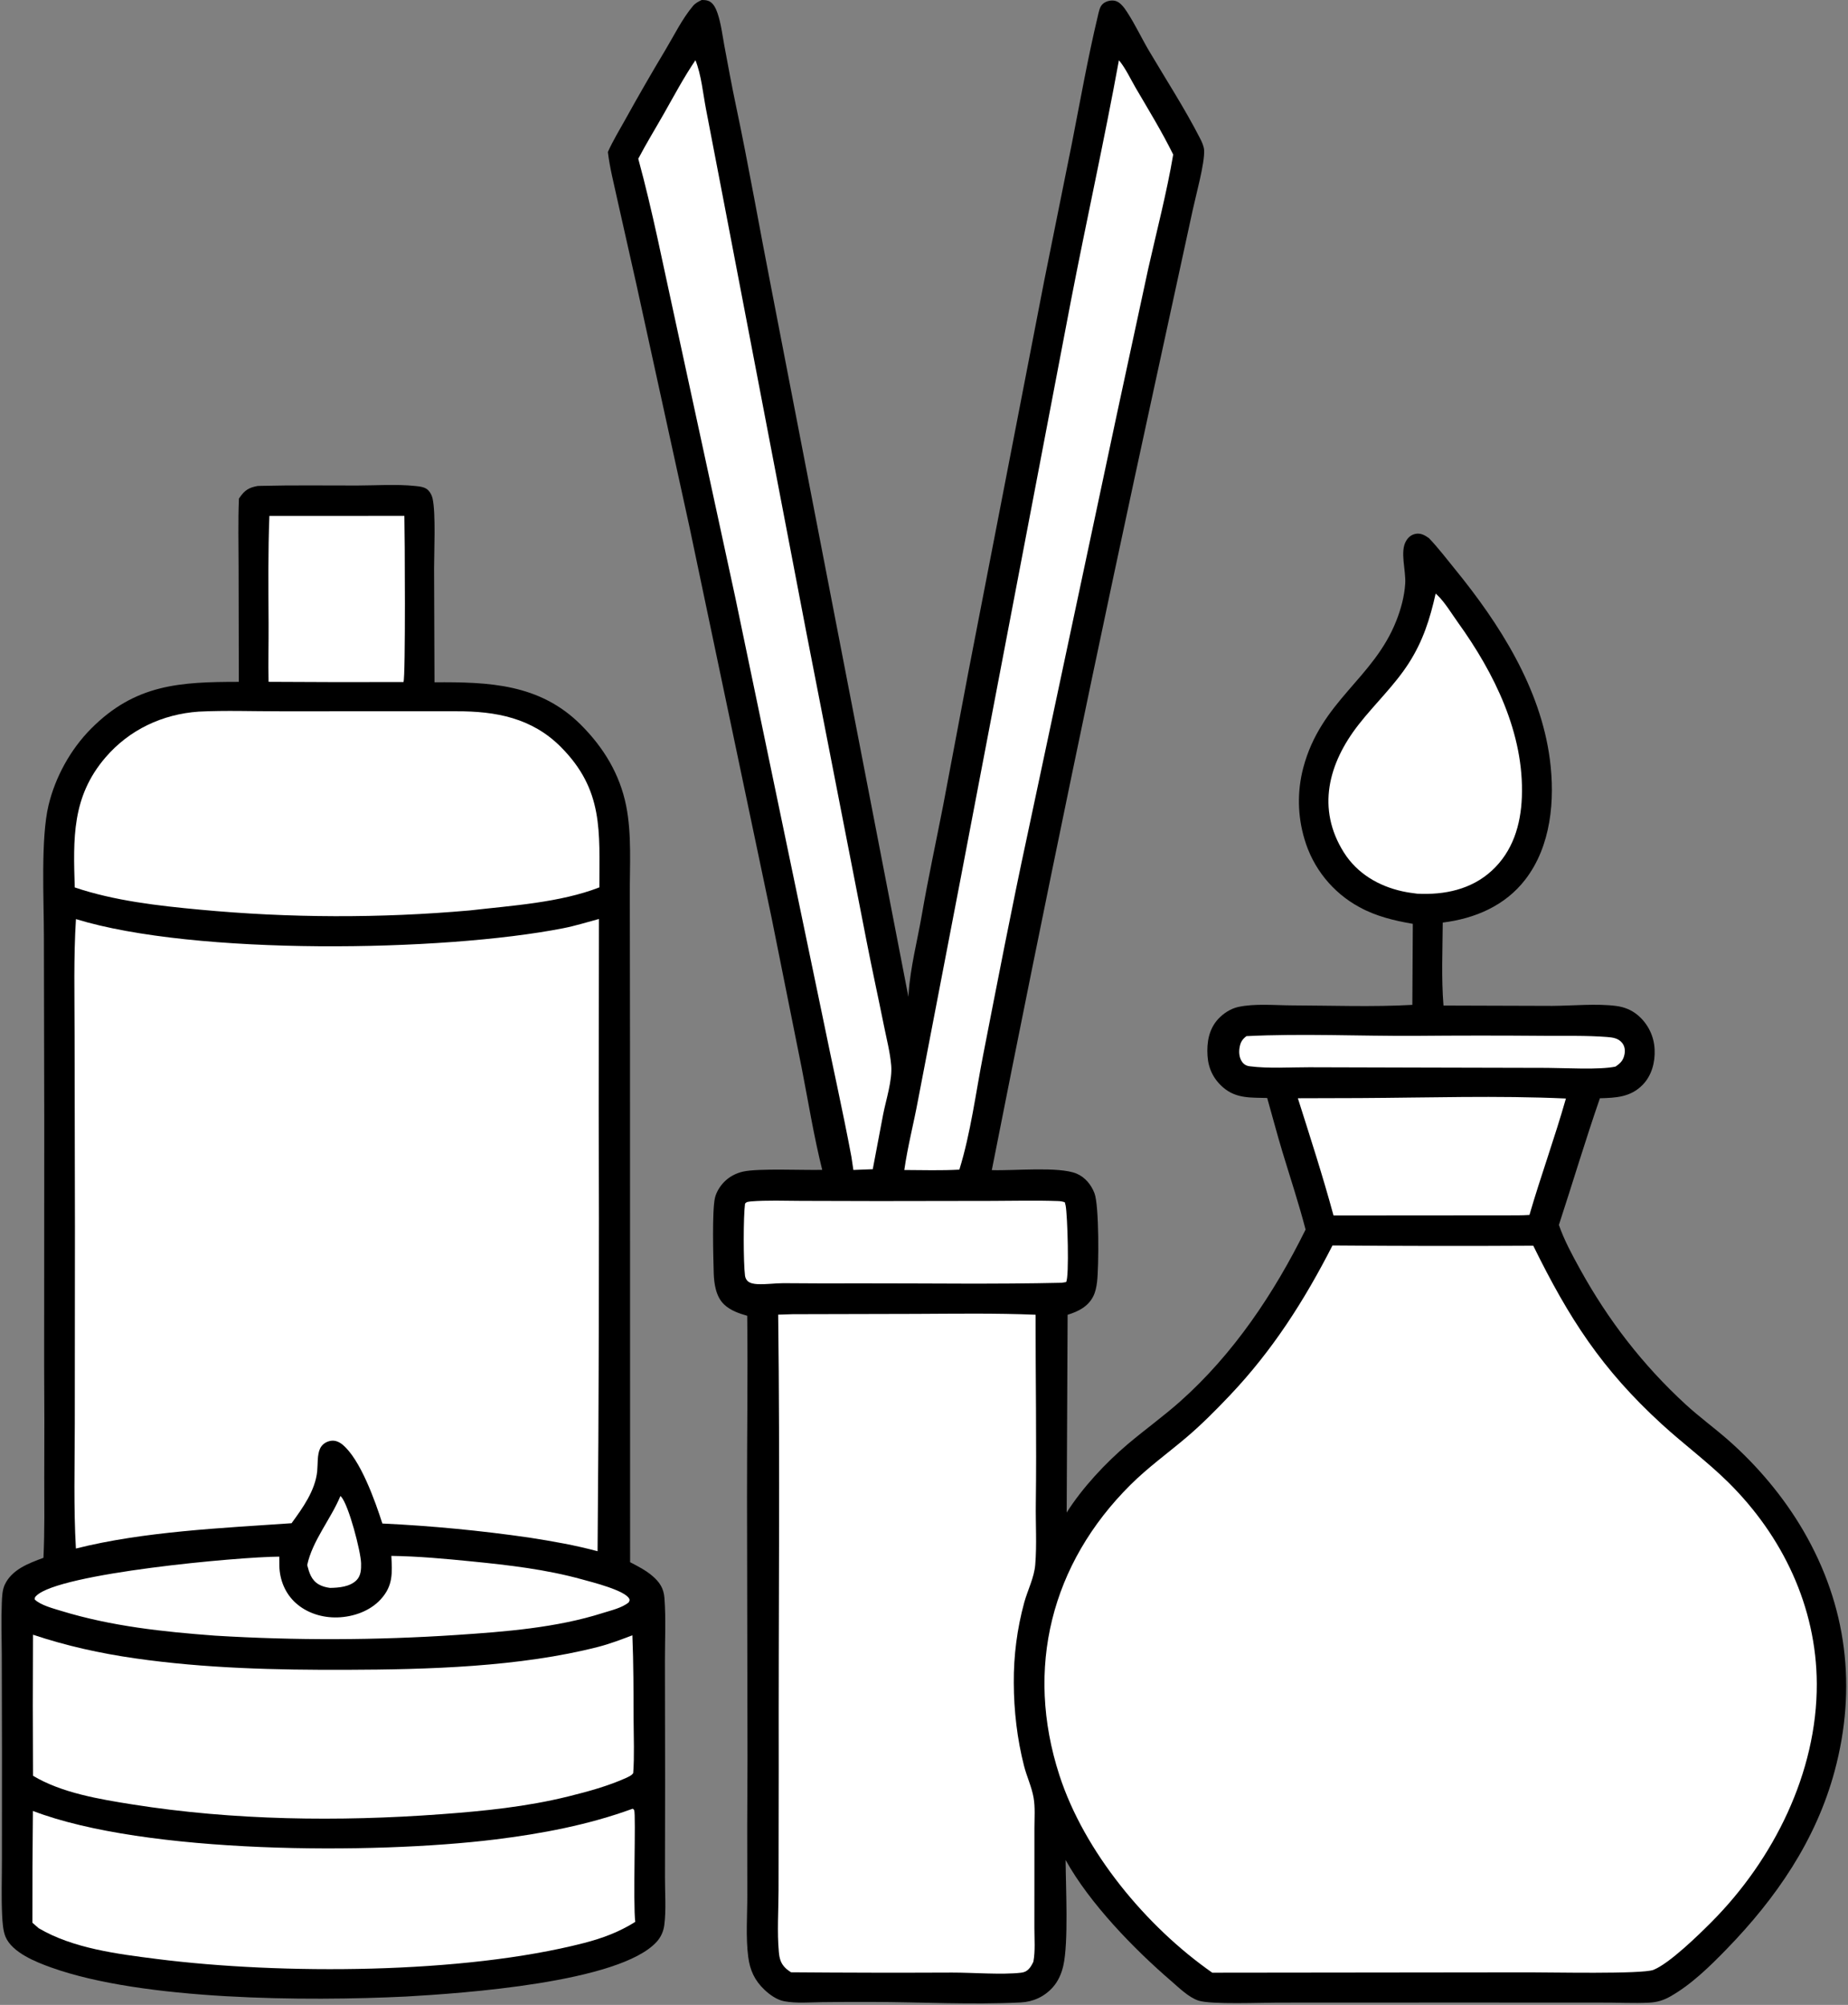 <?xml version="1.0" encoding="UTF-8"?> <svg xmlns="http://www.w3.org/2000/svg" width="885" height="960" viewBox="0 0 885 960" fill="none"><rect x="0" y="0" width="885" height="960" fill="#808080" stroke="none"/><path d="M123.415 232.702L125.168 232.653C140.429 232.266 155.771 232.515 171.042 232.484C180.136 232.465 189.709 231.771 198.722 232.7C200.873 232.922 203.517 233.121 205.093 234.765C206.152 235.869 206.842 237.267 207.171 238.75C208.734 245.804 207.881 264.083 207.878 272.133L208.076 326.698C234.072 326.536 258.411 327.365 278.118 346.997C289.026 357.865 296.83 370.662 299.868 385.868C302.614 399.607 301.533 414.713 301.618 428.717L301.709 500.603L301.76 748.029C305.396 749.904 309.236 751.88 312.363 754.548C315.971 757.626 317.868 760.573 318.212 765.32C318.928 775.176 318.414 785.42 318.43 795.311L318.514 851.99L318.452 898.938C318.423 906.318 319.076 914.511 318.129 921.782C317.735 924.812 316.526 927.537 314.464 929.804C296.668 949.371 221.07 954.472 194.545 955.993C146.668 958.322 68.615 957.874 24.524 942.093C17.338 939.521 5.787 934.978 2.611 927.316C1.424 924.453 1.18 920.234 1.029 917.143C0.593 908.249 0.932 899.195 0.924 890.287L0.949 838.876L0.852 792.321C0.827 784.105 0.527 775.782 0.863 767.576C0.977 764.767 1.074 761.399 2.262 758.833C5.646 751.524 13.774 748.513 20.808 745.93C21.417 733.132 21.201 720.235 21.194 707.426C21.276 689.378 21.258 671.329 21.14 653.281L21.194 537.039L21.022 448.252C21.011 430.889 19.456 401.426 23.238 385.609C26.481 372.047 33.782 358.809 43.615 348.911C64.797 327.587 86.236 326.497 114.37 326.491L114.265 271.486C114.247 260.593 113.966 249.622 114.428 238.74L114.725 238.302C117.191 234.723 119.154 233.469 123.415 232.702Z" fill="black"></path><path d="M163.02 716.338C163.131 716.437 163.253 716.526 163.354 716.636C167.003 720.612 172.806 742.973 172.928 748.579C172.991 751.459 172.858 754.563 170.681 756.697C167.475 759.84 162.277 760.261 158.022 760.332C156.171 760.08 154.205 759.591 152.59 758.627C149.083 756.534 148.087 753.1 147.119 749.402C149.579 737.747 158.448 727.372 163.02 716.338Z" fill="white"></path><path d="M129.012 247.026L193.658 247.003C193.877 254.683 194.268 324.731 193.223 326.572C171.687 326.654 150.152 326.619 128.617 326.468C128.417 317.194 128.677 307.894 128.628 298.615C128.537 281.415 128.335 264.218 129.012 247.026Z" fill="white"></path><path d="M187.42 745.006C200.365 745.183 213.107 746.376 225.975 747.655C243.68 749.416 261.426 751.466 278.626 756.22C283.353 757.527 299.501 761.517 301.372 765.6C301.694 766.301 301.359 766.597 301.094 767.25C297.861 769.941 292.652 771.079 288.669 772.35C266.531 779.417 241.894 781.308 218.82 782.854C199.536 784.138 180.231 784.808 160.905 784.865C141.579 784.922 122.27 784.366 102.98 783.196C77.995 781.323 53.364 778.71 29.305 771.341C25.613 770.209 19.408 768.623 16.637 765.868C16.636 764.876 16.719 764.784 17.41 764.097C28.264 753.305 114.467 745.438 133.747 745.362C133.735 746.871 133.746 748.38 133.782 749.889C133.966 756.52 136.538 762.875 141.465 767.404C146.888 772.39 154.372 774.686 161.662 774.459C169.228 774.224 177.211 771.437 182.379 765.746C188.348 759.173 187.797 753.148 187.42 745.006Z" fill="white"></path><path d="M302.972 866.066C303.032 866.09 303.105 866.093 303.151 866.137C303.356 866.329 303.606 866.503 303.714 866.763C304.596 868.895 303.102 911.571 304.223 920.254C296.421 925.146 288.426 928.11 279.53 930.4C221.872 945.245 134.853 945.604 75.04 938.006C56.38 935.635 34.913 932.974 18.512 923.275L15.513 920.653C15.475 902.81 15.556 884.967 15.758 867.125C69.605 887.792 178.949 887.967 236.997 880.8C259.379 878.037 281.745 873.834 302.972 866.066Z" fill="white"></path><path d="M15.796 782.75C31.892 788.107 47.843 791.642 64.646 794.056C98.157 798.87 132.105 799.664 165.904 799.552C204.631 799.424 248.958 798.225 286.542 788.551C292.129 787.112 297.465 785.074 302.844 783.014C303.401 796.535 303.38 810.051 303.426 823.58C303.455 831.986 303.852 840.597 303.245 848.976C302.453 850.231 301.308 850.561 300.02 851.246C291.086 855.259 281.776 857.788 272.302 860.142C252.147 865.15 231.659 867.189 210.98 868.713C162.202 872.308 111.777 871.67 63.388 864.004C47.768 861.529 29.448 858.501 15.805 850.276C15.677 827.767 15.674 805.258 15.796 782.75Z" fill="white"></path><path d="M95.137 340.747C108.036 340.095 121.161 340.609 134.089 340.585L218.543 340.579C237.466 340.521 254.735 343.754 268.59 357.674C289.15 378.332 287.021 398.125 287.033 424.902C268.279 432.208 244.894 433.646 224.976 435.942C214.22 436.892 203.448 437.596 192.66 438.054C181.872 438.514 171.079 438.727 160.281 438.694C149.483 438.662 138.692 438.385 127.907 437.861C117.121 437.337 106.354 436.569 95.604 435.555C75.827 433.719 54.682 431.323 35.79 424.926C35.1 401.621 34.294 381.565 50.518 362.682C61.959 349.366 77.808 341.97 95.137 340.747Z" fill="white"></path><path d="M36.371 440.09C93.279 457.571 211.881 455.817 269.718 444.468C275.521 443.329 281.136 441.567 286.837 440.028L286.724 530.659C286.971 601.365 286.788 672.069 286.175 742.771C275.437 739.868 264.462 737.965 253.482 736.25C230.133 732.87 206.676 730.62 183.11 729.5C179.674 718.786 172.593 698.731 163.98 691.683C162.498 690.47 160.608 689.621 158.659 689.872C156.39 690.165 154.333 691.429 153.324 693.516C151.845 696.571 152.243 701.069 151.907 704.441C150.981 713.723 144.953 722.069 139.623 729.364C106.226 731.672 68.718 733.312 36.348 741.481C35.217 721.708 35.787 701.708 35.814 681.9L35.887 587.44L35.715 494.961C35.708 476.733 35.22 458.279 36.371 440.09Z" fill="white"></path><path d="M336.056 0C337.505 0.008 338.805 0.055 340.077 0.839C341.934 1.984 342.958 4.394 343.634 6.371C345.311 11.279 345.955 16.873 346.908 21.986C348.666 31.421 350.387 40.837 352.372 50.227C358.647 79.909 363.83 109.886 369.685 139.657L435.034 477.324C435.053 476.844 435.079 476.364 435.112 475.884C435.93 463.32 439.315 450.452 441.46 438.043C444.489 420.518 448.247 403.207 451.655 385.758L463.71 321.969L500.056 134.49L513.383 68.367C517.357 48.107 520.931 27.83 525.734 7.736C526.228 5.665 526.609 2.995 528.404 1.631C529.939 0.464 532.198 -0.042 534.082 0.412C536.562 1.009 538.514 3.861 539.812 5.86C543.673 11.806 546.732 18.37 550.347 24.481C558.401 38.097 567.39 52.002 574.585 66.028C575.501 67.813 576.529 69.914 576.645 71.94C577.001 78.13 572.627 93.806 571.204 100.484L553.581 181.604C526.127 307.571 499.924 433.797 474.974 560.282C485.352 560.669 507.11 558.447 515.535 561.948C519.636 563.653 522.586 567.281 524.145 571.374C526.419 577.345 526.226 606.636 525.384 613.738C525.107 616.075 524.646 618.504 523.597 620.628C521.121 625.64 516.355 627.989 511.274 629.555L510.828 724.25C518.294 712.423 529.478 700.453 540.103 691.473C548.341 684.511 557.101 678.231 565.173 671.053C590.721 648.334 610.195 619.227 625.241 588.747C621.965 576.179 617.891 563.919 614.135 551.498C611.555 542.965 609.302 534.317 606.851 525.744C599.199 525.514 592.078 526.119 585.846 520.776C581.159 516.757 578.67 511.669 578.274 505.528C577.863 499.152 578.914 492.752 583.415 487.893C585.877 485.235 589.364 482.966 592.93 482.173C600.807 480.42 610.727 481.383 618.858 481.41C637.952 481.473 657.299 482.219 676.363 481.16L676.593 442.359C667.637 440.812 659.02 438.763 650.987 434.347C650.199 433.92 649.422 433.474 648.656 433.008C647.89 432.543 647.136 432.059 646.394 431.556C645.652 431.054 644.922 430.533 644.206 429.994C643.49 429.455 642.787 428.899 642.099 428.325C641.41 427.752 640.736 427.162 640.076 426.554C639.416 425.948 638.772 425.325 638.144 424.685C637.515 424.047 636.902 423.393 636.306 422.723C635.71 422.055 635.13 421.371 634.568 420.673C634.005 419.975 633.46 419.264 632.933 418.539C632.405 417.815 631.896 417.077 631.406 416.327C630.915 415.577 630.443 414.816 629.99 414.042C629.536 413.269 629.103 412.485 628.689 411.69C628.274 410.896 627.879 410.091 627.505 409.276C627.13 408.462 626.776 407.639 626.443 406.807C626.109 405.975 625.795 405.136 625.503 404.288C625.211 403.441 624.94 402.587 624.69 401.726C624.28 400.354 623.917 398.97 623.601 397.573C623.285 396.176 623.017 394.77 622.797 393.355C622.577 391.94 622.405 390.519 622.283 389.092C622.159 387.666 622.085 386.236 622.06 384.804C622.034 383.372 622.057 381.941 622.129 380.511C622.201 379.081 622.322 377.654 622.492 376.232C622.661 374.81 622.879 373.396 623.145 371.989C623.41 370.582 623.723 369.185 624.085 367.799C632.567 335.539 657.821 325.055 668.764 297.053C670.957 291.442 672.54 285.551 672.949 279.523C673.381 273.15 670.297 264.161 673.388 258.988C674.392 257.307 675.767 256.115 677.707 255.667C680.248 255.08 682.347 256.257 684.326 257.683C688.711 262.264 692.669 267.481 696.679 272.396C718.059 298.604 737.726 329.351 742.21 363.554C744.766 383.052 742.833 405.135 730.415 421.203C720.739 433.724 706.328 439.843 690.926 441.753C690.846 454.899 690.214 468.385 691.286 481.481L743.364 481.643C752.935 481.591 764.719 480.45 773.994 481.681C777.905 482.2 781.284 483.558 784.334 486.091C784.634 486.344 784.927 486.605 785.214 486.873C785.5 487.141 785.779 487.417 786.051 487.699C786.323 487.981 786.588 488.271 786.845 488.567C787.102 488.863 787.351 489.166 787.593 489.475C787.835 489.785 788.068 490.1 788.293 490.421C788.518 490.743 788.735 491.07 788.943 491.402C789.151 491.734 789.351 492.072 789.542 492.415C789.732 492.758 789.914 493.105 790.087 493.457C790.259 493.81 790.423 494.167 790.578 494.527C790.732 494.888 790.876 495.252 791.012 495.62C791.148 495.988 791.274 496.36 791.39 496.735C791.506 497.11 791.612 497.487 791.709 497.867C791.805 498.247 791.892 498.63 791.969 499.014C792.045 499.4 792.112 499.786 792.169 500.174C792.226 500.562 792.273 500.952 792.31 501.342C792.346 501.733 792.372 502.124 792.389 502.516C792.689 508.601 791.01 514.982 786.679 519.428C780.881 525.38 773.91 525.655 766.195 525.876C759.232 545.927 753.161 566.359 746.547 586.537C749.071 593.821 752.936 600.945 756.658 607.688C770.16 632.153 786.673 653.557 807.239 672.47C813.716 678.426 820.867 683.62 827.485 689.418C841.533 701.728 854.243 716.842 863.637 732.99C884.487 768.83 889.362 808.019 878.606 848.001C869.671 881.217 850.552 908.93 826.859 933.297C818.802 941.582 809.942 950.304 799.791 956.021C796.6 957.818 793.546 958.728 789.886 958.918C782.301 959.311 774.496 958.837 766.883 958.897L698.045 958.872L611.746 958.906C604.358 958.883 579.93 959.927 573.899 957.924C569.199 956.363 564.533 951.712 560.791 948.492C542.88 933.08 521.776 911.301 510.314 890.614C510.38 903.52 511.782 930.068 509.194 941.309C508.319 945.109 506.742 948.733 504.105 951.648C500.086 956.09 494.777 958.527 488.845 958.823C465.281 959.998 441.27 958.633 417.664 958.581C409.644 958.549 401.625 958.585 393.607 958.69C387.753 958.758 381.292 959.328 375.537 958.249C372.057 957.597 368.593 955.122 366.075 952.728C361.407 948.288 359.187 943.463 358.347 937.204C357.063 927.64 357.918 916.975 357.878 907.265C357.792 885.477 357.823 863.69 357.969 841.904L357.74 716.576C357.727 687.72 358.157 658.892 357.842 630.033C353.874 628.897 349.849 627.522 346.789 624.634C342.859 620.924 341.946 614.717 341.796 609.511C341.575 601.869 340.965 579.645 342.395 573.544C343.04 570.791 344.818 567.96 346.778 565.958C349.255 563.428 352.403 561.782 355.839 560.995C363.019 559.349 385.006 560.4 393.755 560.159C389.775 544.224 387.085 527.577 383.94 511.438L369.536 439.603L330.239 252.552L304.753 136.108L295.586 95.328C293.969 87.909 292.006 80.315 291.107 72.779C293.572 67.282 296.825 61.97 299.751 56.7C305.881 45.632 312.2 34.674 318.71 23.825C322.789 17.006 326.761 8.897 331.893 2.829C333.033 1.481 334.489 0.753 336.056 0Z" fill="black"></path><path d="M596.926 496.132C623.667 494.821 650.778 496.131 677.56 496.01C698.204 495.82 718.849 495.814 739.495 495.99C749.474 496.074 759.708 495.769 769.652 496.547C772.366 496.759 775.056 497.115 776.857 499.401C778.096 500.974 778.332 502.895 777.97 504.824C777.428 507.709 775.996 509.134 773.641 510.719C765.994 512.367 749.579 511.372 740.996 511.333L679.577 511.186L626.979 511.041C617.664 511.021 607.703 511.742 598.491 510.566C596.859 510.358 595.7 509.7 594.75 508.321C593.423 506.394 593.25 503.793 593.631 501.547C594.051 499.074 594.929 497.609 596.926 496.132Z" fill="white"></path><path d="M359.534 575.269C367.465 574.654 375.61 574.971 383.569 575.012L420.708 575.107L475.089 575.024C485.589 574.998 496.164 574.719 506.654 575.099C507.876 575.143 508.803 575.277 509.943 575.693C510.085 576.213 510.229 576.735 510.334 577.264C511.216 581.7 512.134 611.551 510.551 613.888L508.482 614.228C476.528 614.965 444.443 614.468 412.475 614.498C400.059 614.557 387.643 614.531 375.228 614.421C371.096 614.415 366.811 615.092 362.713 614.869C361.109 614.781 359.143 614.513 357.955 613.315C357.302 612.657 356.9 611.745 356.784 610.834C355.968 604.434 355.966 582.619 356.79 576.348C357.613 575.339 358.3 575.49 359.534 575.269Z" fill="white"></path><path d="M651.108 525.786C683.927 525.618 717.142 524.507 749.912 525.997C744.596 544.721 737.882 563.055 732.447 581.751C728.752 582.005 725.002 581.919 721.297 581.945L638.616 582.006C633.488 563.118 627.456 544.524 621.541 525.871L651.108 525.786Z" fill="white"></path><path d="M687.521 284.255C687.743 284.438 687.979 284.607 688.189 284.805C691.909 288.317 695.237 293.934 698.223 298.084C715.612 322.254 729.997 351.265 728.809 381.737C728.288 395.076 724.454 407.694 714.385 416.93C704.558 425.944 691.705 428.577 678.739 427.932C676.377 427.642 673.986 427.308 671.66 426.799C660.21 424.294 649.962 418.277 643.618 408.24C630.363 387.269 636.138 365.51 650.606 346.988C658.384 337.032 667.767 328.271 674.621 317.607C681.42 307.03 684.809 296.4 687.521 284.255Z" fill="white"></path><path d="M333.042 28.829C335.839 35.765 336.658 44.707 338.067 52.092L346.479 95.827L386.194 303.042L414.965 450.487C417.599 464.063 420.598 477.57 423.312 491.132C424.555 497.341 426.265 503.84 426.797 510.142C427.396 517.228 424.349 526.455 422.956 533.496L417.964 559.852L408.675 560.208L407.738 553.909C403.536 531.467 398.459 509.088 393.918 486.697L352.131 286.104L323.231 152.696C317.582 127.122 312.566 101.283 305.665 76.013C309.558 68.574 313.96 61.438 318.099 54.137C322.928 45.617 327.544 36.944 333.042 28.829Z" fill="white"></path><path d="M535.846 28.852C538.972 32.534 541.458 37.949 543.928 42.167C550.068 52.651 556.473 63.112 561.842 74.014C558.782 92.128 553.924 110.713 549.875 128.687L534.868 198.321L492.007 399.871C484.455 434.864 477.679 470.128 470.806 505.266C467.267 523.361 464.883 542.446 459.432 560.06C450.701 560.53 441.821 560.279 433.071 560.229C434.644 549.079 437.593 537.838 439.645 526.722L460.166 419.996L512.812 144.286C520.256 105.765 528.796 67.445 535.846 28.852Z" fill="white"></path><path d="M379.635 629.277L438.694 629.132C457.764 629.046 476.873 628.755 495.932 629.528C495.914 659.727 496.45 689.918 496.048 720.116C495.919 729.733 496.57 739.633 495.775 749.206C495.257 755.439 492.179 761.295 490.508 767.287C489.652 770.424 488.904 773.586 488.266 776.773C487.627 779.961 487.098 783.167 486.68 786.391C486.261 789.616 485.953 792.851 485.757 796.096C485.561 799.341 485.476 802.589 485.503 805.84C485.532 819.047 487.125 832.762 490.404 845.563C491.719 850.694 494.088 855.623 494.99 860.838C495.782 865.418 495.396 870.508 495.386 875.155L495.382 897.685L495.367 923.167C495.365 928.424 495.846 934.15 494.882 939.324C494.221 940.671 493.566 941.972 492.468 943.022C491.415 944.029 490.348 944.434 488.93 944.596C479.701 945.653 465.764 944.508 455.946 944.528C430.23 944.643 404.515 944.596 378.801 944.386C377.879 943.765 376.955 943.134 376.158 942.353C373.902 940.139 373.286 937.828 372.999 934.747C372.098 925.088 372.825 914.72 372.847 904.994L372.928 846.514C372.781 774.195 373.575 701.798 372.668 629.491L379.635 629.277Z" fill="white"></path><path d="M638.126 596.36C670.176 596.633 702.227 596.675 734.278 596.485C751.387 631.28 767.013 655.571 795.867 681.975C806.28 691.504 817.732 699.937 827.761 709.867C853.671 735.522 869.901 769.356 870.05 806.194C870.222 848.717 849.37 890.39 819.779 920.162C813.481 926.499 799.613 940.058 791.856 943.217C786.584 945.365 741.555 944.379 732.607 944.414L580.554 944.584C548.996 922.526 519.252 886.756 507.336 850.011C490.751 798.871 503.366 748.73 541.412 710.947C549.801 702.616 559.138 695.915 568.119 688.31C575.416 682.13 582.321 675.153 588.899 668.223C609.45 646.571 624.614 622.782 638.126 596.36Z" fill="white"></path></svg> 